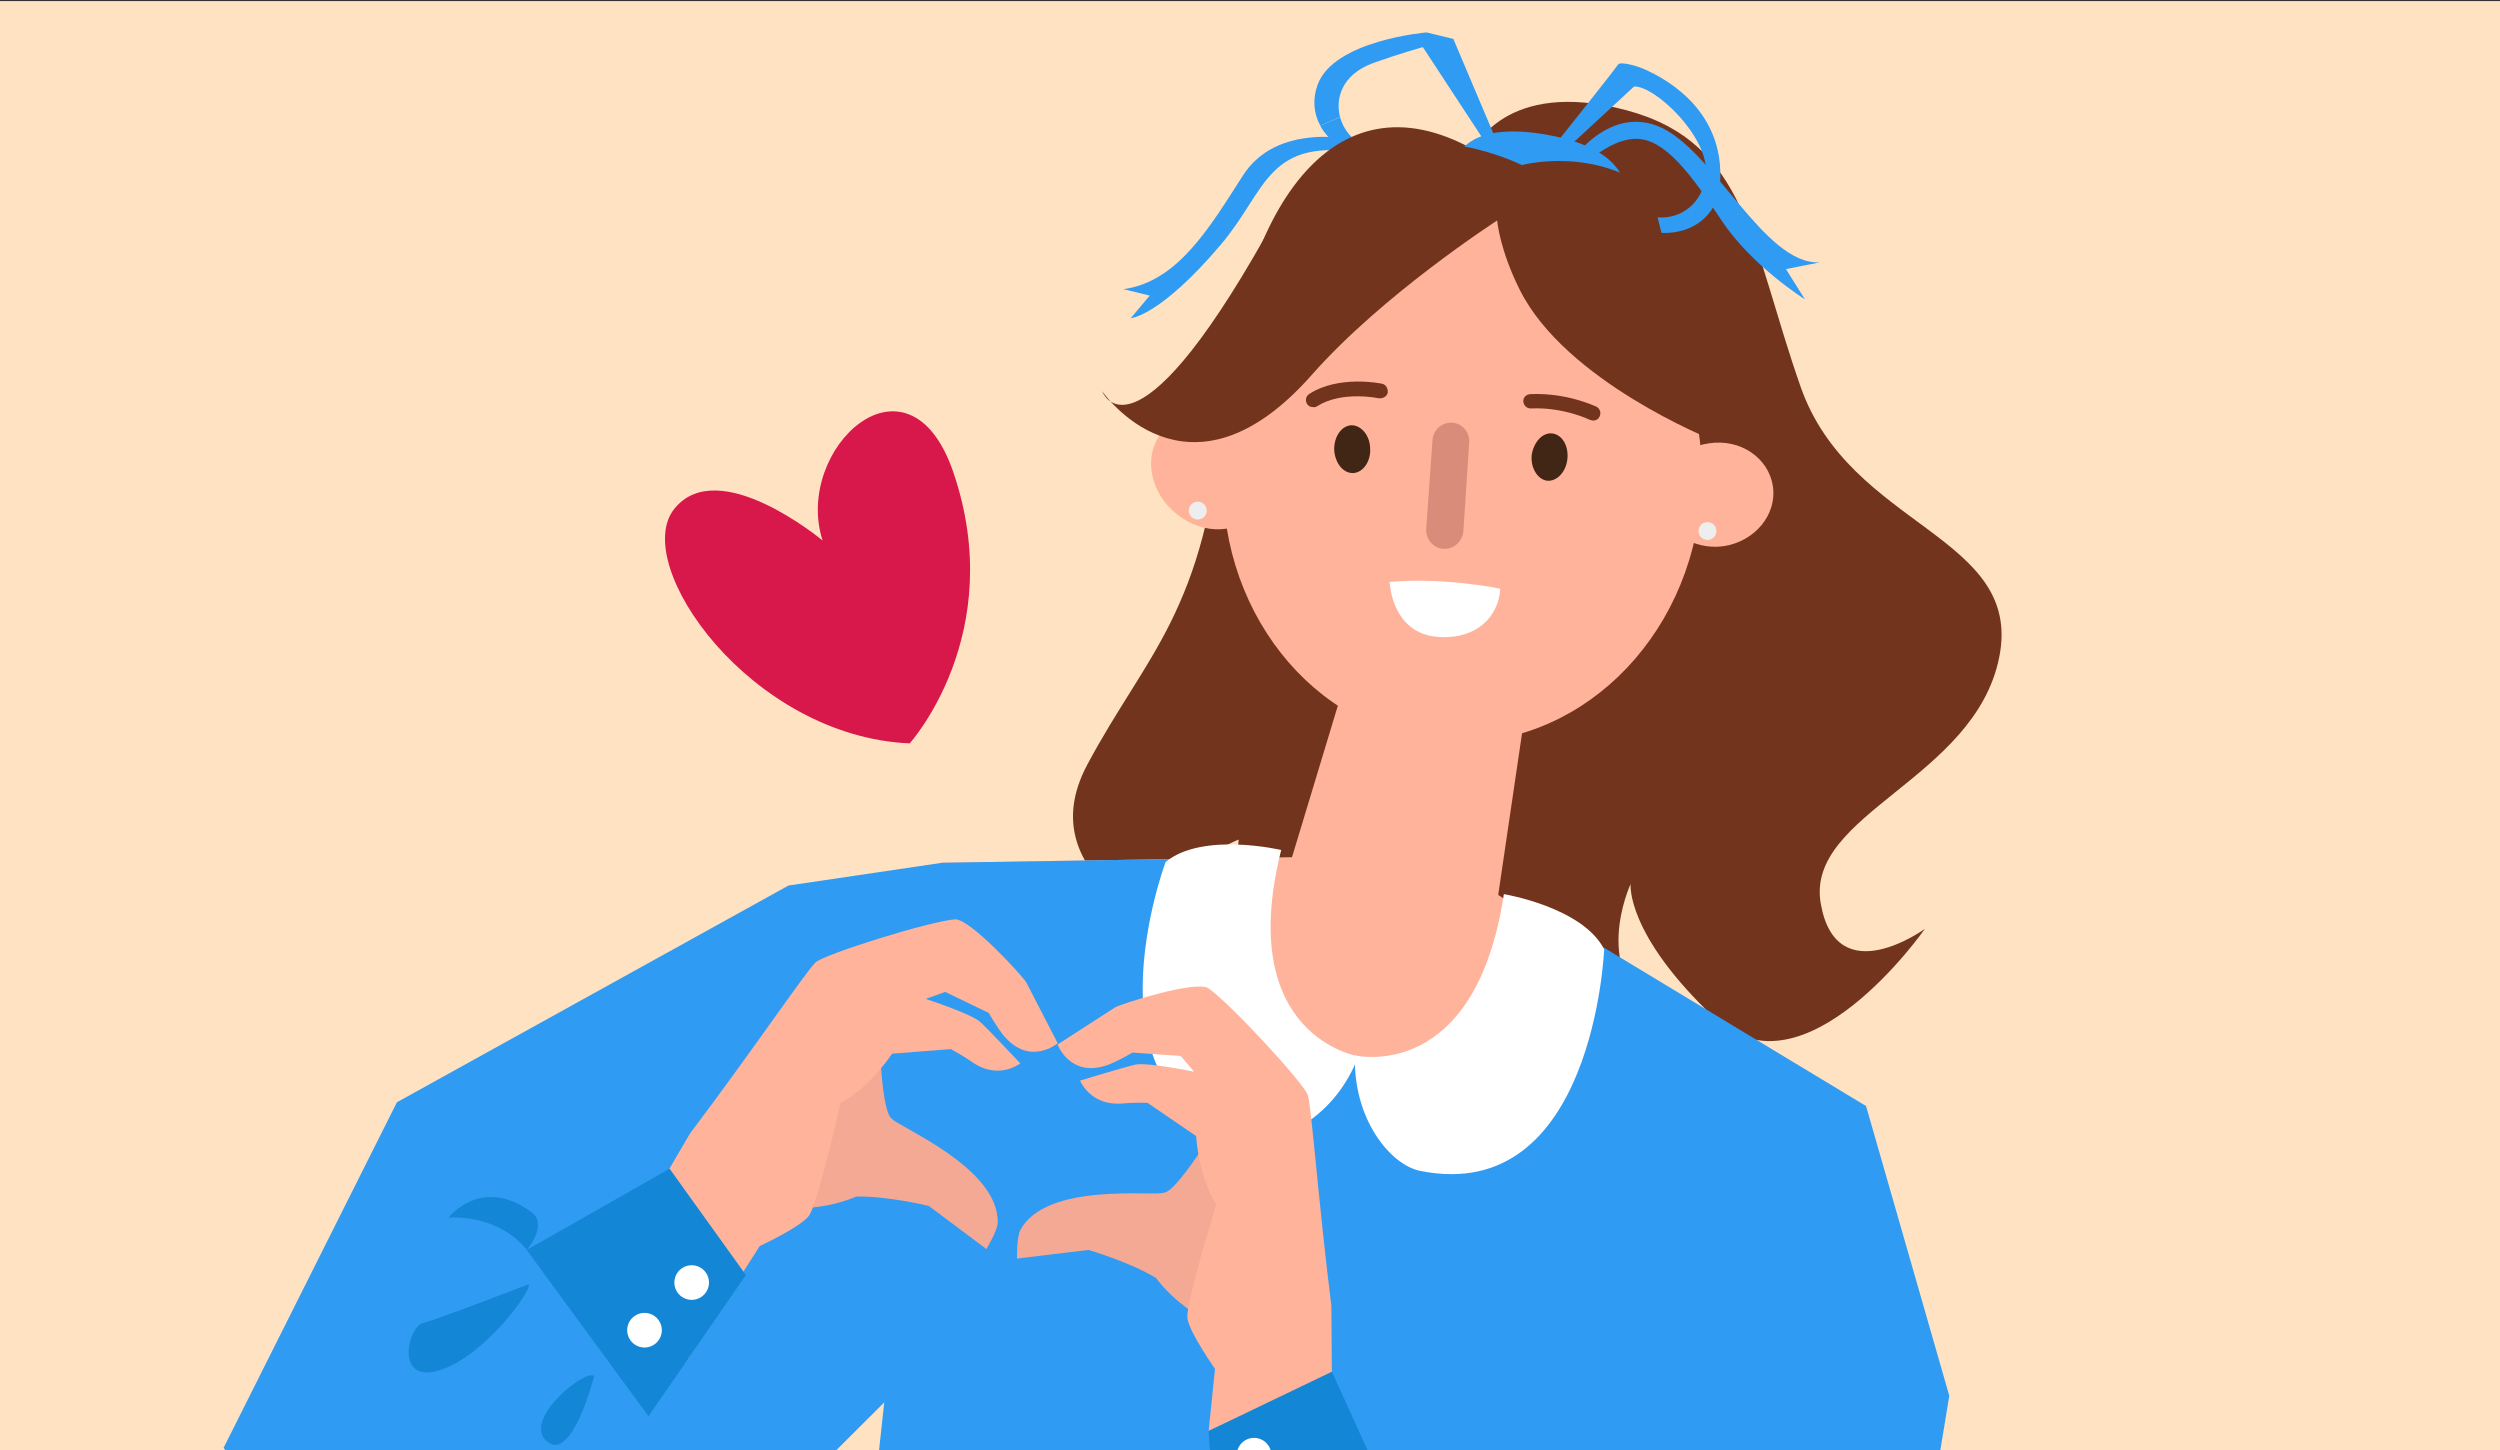 <svg width="400" height="232" viewBox="0 0 400 232" fill="none" xmlns="http://www.w3.org/2000/svg">
<rect x="0" y="0" width="400" height="232" fill="#333333" stroke="none"/>
<g clip-path="url(#clip0_2669_6373)">
<path d="M402.01 0.172H-3V237.722H402.01V0.172Z" fill="#FFE2C2"/>
<path d="M211.234 20.114C213.614 24.464 220.434 27.484 231.224 26.214L234.214 23.564C234.214 23.564 219.344 25.014 216.334 22.014C215.424 21.114 214.734 19.964 214.404 18.734" fill="#2F9BF2"/>
<path d="M220.126 23.058C216.236 21.928 204.286 19.598 198.856 28.098C193.426 36.588 188.396 45.058 179.766 46.268L183.956 47.298L180.926 50.898C180.926 50.898 185.556 50.678 195.376 39.088C202.816 30.298 202.646 21.758 218.536 24.558L220.136 23.068L220.126 23.058Z" fill="#2F9BF2"/>
<path d="M235.778 23.932C235.778 23.932 240.778 12.472 260.208 17.632C279.638 22.802 280.178 39.302 288.108 61.912C296.038 84.522 323.778 85.602 319.878 105.152C315.968 124.712 288.818 130.182 291.318 144.552C293.818 158.922 307.988 148.612 307.988 148.612C307.988 148.612 288.638 176.352 274.348 162.882C260.058 149.412 260.898 141.442 260.898 141.442C260.898 141.442 254.008 156.202 266.188 162.802C266.188 162.802 248.368 167.692 239.708 143.192C239.708 143.192 230.068 161.972 238.288 167.402C246.508 172.832 195.498 152.622 198.198 134.332C198.198 134.332 187.158 138.312 188.168 149.132C188.168 149.132 164.398 140.322 173.938 122.402C183.478 104.482 192.848 98.072 195.668 66.062C198.488 34.042 212.958 11.232 235.778 23.932Z" fill="#73341E"/>
<path d="M215.152 109.281L206.723 137.151L150.823 138.031L144.062 151.621L224.273 193.121L294.753 192.711L295.173 178.301L239.713 143.201L244.152 113.081L215.152 109.281Z" fill="#FFB39A"/>
<path d="M250.878 81.6C249.738 92.87 239.688 101.11 228.418 99.97C217.058 98.81 208.908 88.78 209.958 77.49C211.098 66.22 221.148 57.98 232.508 59.14C243.778 60.28 252.018 70.33 250.878 81.6Z" fill="#73341E"/>
<path d="M227.345 65.17C231.715 75.6 243.735 80.62 254.195 76.16C264.715 71.82 269.615 59.86 265.275 49.34C260.905 38.91 248.885 33.89 238.425 38.35C227.905 42.69 223.005 54.65 227.345 65.17Z" fill="#73341E"/>
<path d="M218.297 92.968C222.667 103.398 234.617 108.308 245.147 103.958C255.577 99.588 260.597 87.568 256.137 77.108C251.767 66.678 239.837 61.688 229.317 66.028C218.887 70.398 213.867 82.418 218.307 92.968H218.297Z" fill="#73341E"/>
<path d="M135.953 275.418L150.823 138.038L191.023 137.398C191.023 137.398 191.763 164.238 214.983 169.428C238.203 174.618 251.903 148.768 251.903 148.768L298.583 176.978L279.033 216.568C279.033 216.568 251.013 276.138 250.933 282.508" fill="#2F9BF2"/>
<path d="M243.826 29.065L232.766 26.145C232.766 26.145 233.576 19.105 247.436 21.545C261.296 23.985 260.006 31.025 260.006 31.025L243.826 29.065Z" fill="#2F9BF2"/>
<path d="M195.799 73.861C194.199 97.131 210.009 117.261 231.049 118.701C252.179 120.161 270.579 102.501 272.179 79.231C273.799 55.871 258.049 35.851 236.929 34.391C215.829 32.841 197.399 50.591 195.799 73.861Z" fill="#FFB39A"/>
<path d="M249.969 27.763C249.969 27.763 256.229 16.763 265.119 20.123C274.009 23.483 282.209 42.543 291.219 41.973L285.749 43.053L288.789 47.893C288.789 47.893 280.249 42.563 275.409 35.213C270.559 27.853 266.319 22.123 261.699 22.213C256.199 22.313 250.949 29.063 250.949 29.063L249.969 27.753V27.763Z" fill="#2F9BF2"/>
<path d="M200.526 82.387C203.626 78.977 202.946 73.227 199.006 69.617C194.996 65.897 189.286 65.637 186.116 68.937C183.016 72.347 183.696 78.097 187.636 81.707C191.646 85.427 197.356 85.687 200.526 82.387Z" fill="#FFB39A"/>
<path d="M210.04 65.123C210.31 65.193 210.51 65.143 210.73 65.003C214.66 62.463 220.6 63.723 220.6 63.723C221.25 63.783 221.89 63.473 222.04 62.843C222.1 62.193 221.79 61.553 221.16 61.403C220.89 61.333 214.22 59.993 209.51 63.013C208.95 63.353 208.78 64.063 209.12 64.623C209.32 64.953 209.66 65.133 210.04 65.133" fill="#73341E"/>
<path d="M245.072 72.812C244.862 74.842 246.012 76.732 247.572 76.922C249.152 77.022 250.572 75.482 250.782 73.442C251.012 71.322 249.932 69.542 248.372 69.352C246.812 69.162 245.392 70.712 245.072 72.802" fill="#422615"/>
<path d="M213.471 72.009C213.621 74.129 214.921 75.769 216.551 75.689C218.091 75.589 219.371 73.819 219.221 71.699C219.161 69.599 217.751 68.029 216.231 68.039C214.601 68.119 213.411 69.909 213.471 71.999" fill="#422615"/>
<path d="M240.054 94.2C240.054 94.2 231.234 92.33 222.344 93.1C222.344 93.1 222.594 101.39 230.134 101.91C236.474 102.32 239.774 98.49 240.054 94.2Z" fill="white"/>
<path d="M230.915 87.813C232.585 87.933 233.945 86.653 234.135 85.093L235.075 70.753C235.175 69.173 234.005 67.753 232.335 67.623C230.755 67.523 229.305 68.783 229.205 70.363L228.195 84.593C228.075 86.263 229.325 87.713 230.915 87.813Z" fill="#DA8C7B"/>
<path d="M273.954 70.36C273.954 70.36 250.484 61.04 243.174 46.39C239.924 39.92 239.544 35.28 239.544 35.28C239.544 35.28 221.274 47.06 209.914 59.95C189.964 82.58 176.344 62.59 176.344 62.59C176.344 62.59 181.134 75.71 202.514 37.71C216.534 12.79 243.504 26.41 243.504 26.41C243.504 26.41 255.264 23.22 264.824 30.95C274.374 38.77 273.954 70.37 273.954 70.37V70.36Z" fill="#73341E"/>
<path d="M265.569 80.36C266.149 84.95 270.789 88.07 275.779 87.39C280.789 86.62 284.289 82.37 283.679 77.87C283.009 73.26 278.459 70.16 273.449 70.93C268.459 71.61 264.959 75.86 265.569 80.36Z" fill="#FFB39A"/>
<path d="M191.641 83.126C192.431 83.126 193.071 82.485 193.071 81.696C193.071 80.906 192.431 80.266 191.641 80.266C190.851 80.266 190.211 80.906 190.211 81.696C190.211 82.485 190.851 83.126 191.641 83.126Z" fill="#EEEEEE"/>
<path d="M273.196 86.391C273.985 86.391 274.626 85.751 274.626 84.961C274.626 84.171 273.985 83.531 273.196 83.531C272.406 83.531 271.766 84.171 271.766 84.961C271.766 85.751 272.406 86.391 273.196 86.391Z" fill="#EEEEEE"/>
<path d="M254.81 67.29C255.28 67.31 255.7 67.13 255.9 66.7C256.23 66.12 256.03 65.41 255.44 65.07C255.26 65.03 250.79 62.8 244.86 63.06C244.19 63.09 243.68 63.62 243.73 64.2C243.76 64.87 244.29 65.38 244.96 65.35C250.22 65.12 254.36 67.17 254.36 67.17L254.81 67.28" fill="#73341E"/>
<path d="M204.99 135.997C204.99 135.997 192.39 133.037 186.49 137.927C186.49 137.927 172.1 176.437 200.37 182.027C205.19 182.977 213.71 178.557 217.34 169.007C217.34 169.007 197.5 165.847 204.99 135.997Z" fill="white"/>
<path d="M240.616 143.062C240.616 143.062 253.186 145.123 256.666 151.883C256.666 151.883 255.026 192.932 227.226 187.342C222.486 186.392 216.446 179.063 216.796 168.863C216.796 168.863 236.006 173.493 240.616 143.062Z" fill="white"/>
<path d="M109.846 255.921L156.306 209.601L160.466 147.271L150.826 138.031L126.166 141.681L63.506 176.361L35.766 231.671L60.276 259.531" fill="#2F9BF2"/>
<path d="M214.406 18.727C213.656 15.887 214.546 11.928 219.816 10.047C223.956 8.568 227.656 7.537 227.656 7.537L237.136 22.008L239.436 22.527L232.536 6.228L228.256 5.188C228.256 5.188 213.336 6.428 210.796 13.617C209.996 15.867 210.166 18.117 211.246 20.098" fill="#2F9BF2"/>
<path d="M265.836 37.266C270.486 37.466 274.756 34.756 275.186 29.576C276.266 16.736 264.706 11.856 263.366 11.196C262.026 10.536 259.246 9.796 258.896 10.316C258.106 11.486 249.516 22.256 249.516 22.256L251.406 23.116L261.456 13.836C264.806 13.716 273.446 21.896 272.946 27.856C272.556 32.486 268.956 35.086 265.216 34.776" fill="#2F9BF2"/>
<path d="M163.22 196.891C162.67 197.971 162.72 201.371 162.72 201.371L174.15 199.991C174.15 199.991 180.74 201.901 184.96 204.481C186.27 206.211 188.13 208.111 190.71 209.861C191.11 205.761 194.91 192.471 194.91 192.471C193.23 189.961 192.35 186.741 191.89 184.461C191.89 184.461 187.69 190.871 186.22 190.821C184.91 191.491 167.35 188.991 163.21 196.881L163.22 196.891Z" fill="#F4A995"/>
<path d="M213.191 231.309L192.041 242.009L194.401 219.019C194.401 219.019 190.311 213.229 189.991 210.939C189.961 210.739 189.971 210.419 190.021 210.019C190.511 205.929 194.591 192.719 194.591 192.719C192.961 190.159 192.141 186.929 191.741 184.649C191.441 182.949 191.381 181.769 191.381 181.769L183.591 176.449C183.591 176.449 181.191 176.389 179.801 176.539C175.811 176.949 173.711 174.749 172.801 172.899C172.801 172.899 179.801 170.769 181.661 170.339C183.521 169.919 191.061 171.479 191.061 171.479L188.921 168.959L181.201 168.409C181.201 168.409 178.871 169.789 177.261 170.379C171.211 172.559 169.211 167.119 169.211 167.119C169.211 167.119 177.461 161.809 178.371 161.209C179.281 160.619 191.381 156.799 193.331 158.119C196.681 160.379 208.651 173.329 209.251 175.219C209.841 177.109 210.981 192.669 213.021 208.969L213.181 231.289L213.191 231.309Z" fill="#FFB39A"/>
<path d="M159.628 195.711C159.568 196.921 157.828 199.851 157.828 199.851L148.608 192.951C148.608 192.951 141.948 191.321 136.998 191.451C134.998 192.301 132.438 193.021 129.328 193.251C131.028 189.491 134.348 176.081 134.348 176.081C137.058 174.741 139.428 172.391 140.958 170.641C140.958 170.641 141.398 178.291 142.698 178.981C143.498 180.211 159.968 186.801 159.628 195.711Z" fill="#F4A995"/>
<path d="M99.145 200.646L110.115 217.366L121.555 199.366C121.555 199.366 127.985 196.386 129.405 194.556C129.535 194.396 129.675 194.116 129.835 193.746C131.455 189.956 134.495 176.476 134.495 176.476C137.185 175.076 139.505 172.676 140.985 170.896C142.085 169.566 142.735 168.586 142.735 168.586L152.135 167.856C152.135 167.856 154.235 169.006 155.375 169.816C158.625 172.166 161.545 171.306 163.255 170.146C163.255 170.146 158.245 164.806 156.845 163.516C155.445 162.226 148.125 159.826 148.125 159.826L151.235 158.706L158.205 162.076C158.205 162.076 159.535 164.436 160.635 165.746C164.795 170.656 169.235 166.926 169.235 166.926C169.235 166.926 164.725 158.206 164.235 157.236C163.735 156.266 155.155 146.926 152.805 147.096C148.775 147.386 131.945 152.646 130.485 153.986C129.025 155.336 120.295 168.246 110.395 181.366L99.125 200.636L99.145 200.646Z" fill="#FFB39A"/>
<path d="M214.555 305.174L186.125 232.234L221.925 216.024L268.655 165.344L298.575 176.984L311.885 223.324L301.015 289.514" fill="#2F9BF2"/>
<path d="M107.136 186.992L119.346 204.002L103.756 226.592L84.266 199.992L107.136 186.992Z" fill="#1387D6"/>
<path d="M103.122 215.603C104.651 215.603 105.892 214.362 105.892 212.833C105.892 211.303 104.651 210.062 103.122 210.062C101.592 210.062 100.352 211.303 100.352 212.833C100.352 214.362 101.592 215.603 103.122 215.603Z" fill="white"/>
<path d="M110.668 207.977C112.198 207.977 113.438 206.737 113.438 205.208C113.438 203.678 112.198 202.438 110.668 202.438C109.139 202.438 107.898 203.678 107.898 205.208C107.898 206.737 109.139 207.977 110.668 207.977Z" fill="white"/>
<path d="M195.145 255.369L222.465 240.089L213.105 219.469L193.375 228.949L195.145 255.369Z" fill="#1387D6"/>
<path d="M200.645 235.603C202.175 235.603 203.415 234.362 203.415 232.833C203.415 231.303 202.175 230.062 200.645 230.062C199.115 230.062 197.875 231.303 197.875 232.833C197.875 234.362 199.115 235.603 200.645 235.603Z" fill="white"/>
<path d="M84.601 205.469C84.601 205.469 70.101 211.079 67.661 211.689C65.221 212.299 63.121 221.559 70.411 219.209C77.701 216.859 85.141 206.409 84.601 205.469Z" fill="#1387D6"/>
<path d="M84.261 199.988C84.261 199.988 80.561 194.508 71.781 194.808C71.781 194.808 76.931 188.068 84.981 193.898C87.841 195.968 84.261 199.988 84.261 199.988Z" fill="#1387D6"/>
<path d="M95.065 220.189C93.865 218.829 83.455 227.079 87.485 230.609C91.515 234.139 95.065 220.189 95.065 220.189Z" fill="#1387D6"/>
<path d="M131.61 86.48C131.61 86.48 114.93 72.56 107.87 81.44C100.81 90.33 120.1 117.85 145.55 118.94C145.55 118.94 161.34 101.46 152.55 75.61C145.38 54.56 126.9 71.81 131.61 86.47" fill="#D8174A"/>
</g>
<defs>
<clipPath id="clip0_2669_6373">
<rect width="400" height="232" fill="white"/>
</clipPath>
</defs>
</svg>
